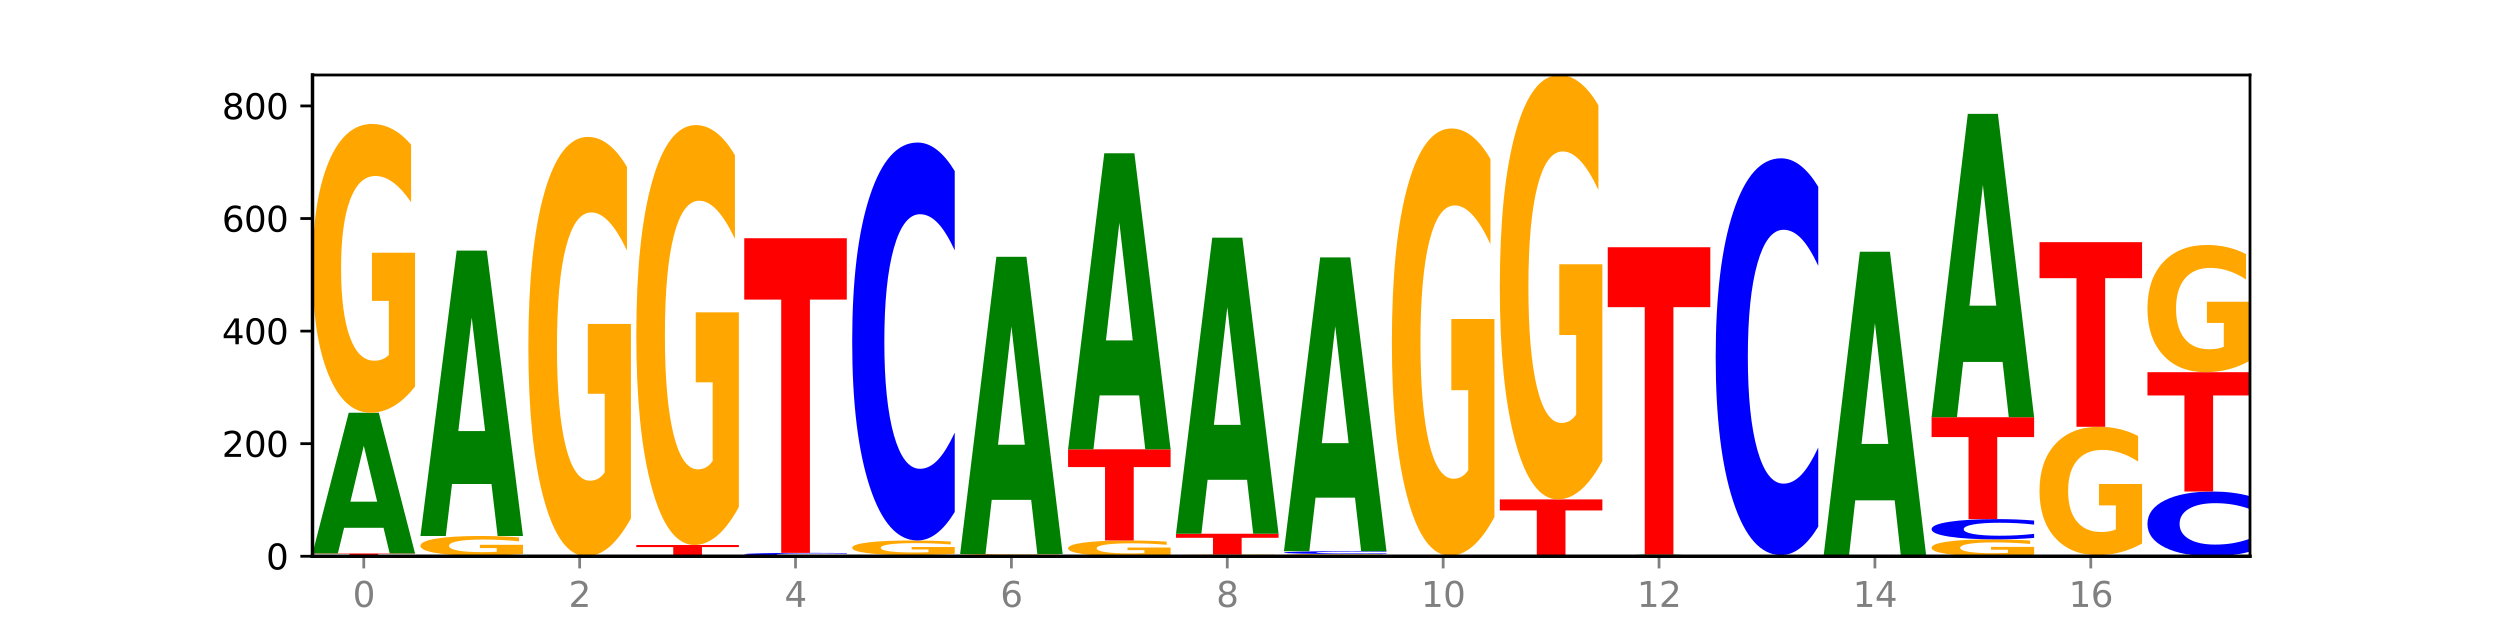 <?xml version="1.0" encoding="utf-8" standalone="no"?>
<!DOCTYPE svg PUBLIC "-//W3C//DTD SVG 1.1//EN"
  "http://www.w3.org/Graphics/SVG/1.1/DTD/svg11.dtd">
<svg xmlns:xlink="http://www.w3.org/1999/xlink" width="720pt" height="180pt" viewBox="0 0 720 180" xmlns="http://www.w3.org/2000/svg" version="1.1">
 <defs>
  <style type="text/css">*{stroke-linejoin: round; stroke-linecap: butt}</style>
 </defs>
 <g id="figure_1">
  <g id="patch_1">
   <path d="M 0 180 
L 720 180 
L 720 0 
L 0 0 
z
" style="fill: #ffffff"/>
  </g>
  <g id="axes_1">
   <g id="patch_2">
    <path d="M 90 160.2 
L 648 160.2 
L 648 21.6 
L 90 21.6 
z
" style="fill: #ffffff"/>
   </g>
   <g id="line2d_1">
    <path d="M 90 160.2 
L 648 160.2 
" clip-path="url(#pd5af7ab160)" style="fill: none; stroke: #000000; stroke-width: 0.5; stroke-linecap: square"/>
   </g>
   <g id="patch_3">
    <path d="M 119.532 160.188 
Q 117.062 160.194 114.391 160.197 
Q 111.719 160.2 108.81 160.2 
Q 100.134 160.2 95.067 160.178 
Q 90 160.156 90 160.119 
Q 90 160.082 95.067 160.06 
Q 100.134 160.038 108.81 160.038 
Q 111.719 160.038 114.391 160.041 
Q 117.062 160.044 119.532 160.05 
L 119.532 160.082 
Q 117.039 160.074 114.621 160.071 
Q 112.203 160.067 109.532 160.067 
Q 104.74 160.067 101.994 160.081 
Q 99.256 160.095 99.256 160.119 
Q 99.256 160.143 101.994 160.157 
Q 104.74 160.171 109.532 160.171 
Q 112.203 160.171 114.621 160.167 
Q 117.039 160.164 119.532 160.156 
L 119.532 160.188 
z
" clip-path="url(#pd5af7ab160)" style="fill: #0000ff"/>
   </g>
   <g id="patch_4">
    <path d="M 90 159.389 
L 119.532 159.389 
L 119.532 159.516 
L 108.907 159.516 
L 108.907 160.038 
L 100.645 160.038 
L 100.645 159.516 
L 90 159.516 
L 90 159.389 
z
" clip-path="url(#pd5af7ab160)" style="fill: #ff0000"/>
   </g>
   <g id="patch_5">
    <path d="M 110.457 152.007 
L 99.099 152.007 
L 97.306 159.389 
L 90 159.389 
L 100.434 118.863 
L 109.098 118.863 
L 119.532 159.389 
L 112.232 159.389 
L 110.457 152.007 
z
M 100.911 144.485 
L 108.627 144.485 
L 104.775 128.365 
L 100.911 144.485 
z
" clip-path="url(#pd5af7ab160)" style="fill: #008000"/>
   </g>
   <g id="patch_6">
    <path d="M 119.532 111.339 
Q 116.554 115.101 113.35 116.991 
Q 110.147 118.863 106.732 118.863 
Q 99.014 118.863 94.507 107.663 
Q 90 96.463 90 77.309 
Q 90 57.932 94.587 46.817 
Q 99.18 35.703 107.169 35.703 
Q 110.246 35.703 113.066 37.215 
Q 115.892 38.709 118.394 41.664 
L 118.394 58.241 
Q 115.812 54.445 113.258 52.572 
Q 110.703 50.683 108.135 50.683 
Q 103.383 50.683 100.808 57.588 
Q 98.233 64.477 98.233 77.309 
Q 98.233 90.021 100.715 96.961 
Q 103.197 103.884 107.764 103.884 
Q 109.009 103.884 110.074 103.489 
Q 111.14 103.076 111.987 102.217 
L 111.987 86.654 
L 107.122 86.654 
L 107.122 72.791 
L 119.532 72.791 
L 119.532 111.339 
z
" clip-path="url(#pd5af7ab160)" style="fill: #ffa600"/>
   </g>
   <g id="patch_7">
    <path d="M 150.618 160.188 
Q 148.148 160.194 145.477 160.197 
Q 142.806 160.2 139.896 160.2 
Q 131.221 160.2 126.153 160.178 
Q 121.086 160.156 121.086 160.119 
Q 121.086 160.082 126.153 160.06 
Q 131.221 160.038 139.896 160.038 
Q 142.806 160.038 145.477 160.041 
Q 148.148 160.044 150.618 160.05 
L 150.618 160.082 
Q 148.126 160.074 145.708 160.071 
Q 143.289 160.067 140.618 160.067 
Q 135.826 160.067 133.081 160.081 
Q 130.343 160.095 130.343 160.119 
Q 130.343 160.143 133.081 160.157 
Q 135.826 160.171 140.618 160.171 
Q 143.289 160.171 145.708 160.167 
Q 148.126 160.164 150.618 160.156 
L 150.618 160.188 
z
" clip-path="url(#pd5af7ab160)" style="fill: #0000ff"/>
   </g>
   <g id="patch_8">
    <path d="M 150.618 159.525 
Q 147.64 159.781 144.437 159.91 
Q 141.233 160.038 137.818 160.038 
Q 130.101 160.038 125.594 159.274 
Q 121.086 158.51 121.086 157.203 
Q 121.086 155.881 125.673 155.122 
Q 130.266 154.364 138.255 154.364 
Q 141.333 154.364 144.152 154.467 
Q 146.978 154.569 149.48 154.771 
L 149.48 155.902 
Q 146.899 155.643 144.344 155.515 
Q 141.789 155.386 139.221 155.386 
Q 134.469 155.386 131.894 155.857 
Q 129.32 156.327 129.32 157.203 
Q 129.32 158.07 131.802 158.544 
Q 134.284 159.016 138.851 159.016 
Q 140.095 159.016 141.16 158.989 
Q 142.226 158.961 143.073 158.902 
L 143.073 157.84 
L 138.209 157.84 
L 138.209 156.895 
L 150.618 156.895 
L 150.618 159.525 
z
" clip-path="url(#pd5af7ab160)" style="fill: #ffa600"/>
   </g>
   <g id="patch_9">
    <path d="M 141.543 139.392 
L 130.186 139.392 
L 128.392 154.364 
L 121.086 154.364 
L 131.52 72.177 
L 140.185 72.177 
L 150.618 154.364 
L 143.318 154.364 
L 141.543 139.392 
z
M 131.997 124.138 
L 139.714 124.138 
L 135.861 91.447 
L 131.997 124.138 
z
" clip-path="url(#pd5af7ab160)" style="fill: #008000"/>
   </g>
   <g id="patch_10">
    <path d="M 181.705 149.273 
Q 178.726 154.737 175.523 157.481 
Q 172.32 160.2 168.904 160.2 
Q 161.187 160.2 156.68 143.935 
Q 152.173 127.669 152.173 99.853 
Q 152.173 71.713 156.759 55.572 
Q 161.353 39.432 169.341 39.432 
Q 172.419 39.432 175.238 41.627 
Q 178.065 43.797 180.566 48.088 
L 180.566 72.162 
Q 177.985 66.649 175.43 63.93 
Q 172.876 61.185 170.308 61.185 
Q 165.555 61.185 162.981 71.214 
Q 160.406 81.218 160.406 99.853 
Q 160.406 118.314 162.888 128.393 
Q 165.37 138.446 169.937 138.446 
Q 171.181 138.446 172.247 137.872 
Q 173.312 137.274 174.16 136.026 
L 174.16 113.424 
L 169.295 113.424 
L 169.295 93.292 
L 181.705 93.292 
L 181.705 149.273 
z
" clip-path="url(#pd5af7ab160)" style="fill: #ffa600"/>
   </g>
   <g id="patch_11">
    <path d="M 203.716 160.17 
L 192.358 160.17 
L 190.565 160.2 
L 183.259 160.2 
L 193.693 160.038 
L 202.357 160.038 
L 212.791 160.2 
L 205.491 160.2 
L 203.716 160.17 
z
M 194.17 160.14 
L 201.886 160.14 
L 198.034 160.076 
L 194.17 160.14 
z
" clip-path="url(#pd5af7ab160)" style="fill: #008000"/>
   </g>
   <g id="patch_12">
    <path d="M 183.259 156.958 
L 212.791 156.958 
L 212.791 157.559 
L 202.166 157.559 
L 202.166 160.038 
L 193.904 160.038 
L 193.904 157.559 
L 183.259 157.559 
L 183.259 156.958 
z
" clip-path="url(#pd5af7ab160)" style="fill: #ff0000"/>
   </g>
   <g id="patch_13">
    <path d="M 212.791 146.016 
Q 209.813 151.487 206.609 154.235 
Q 203.406 156.958 199.991 156.958 
Q 192.274 156.958 187.766 140.671 
Q 183.259 124.383 183.259 96.53 
Q 183.259 68.352 187.846 52.19 
Q 192.439 36.027 200.428 36.027 
Q 203.505 36.027 206.325 38.226 
Q 209.151 40.399 211.653 44.696 
L 211.653 68.802 
Q 209.071 63.281 206.517 60.558 
Q 203.962 57.81 201.394 57.81 
Q 196.642 57.81 194.067 67.853 
Q 191.493 77.87 191.493 96.53 
Q 191.493 115.016 193.975 125.108 
Q 196.456 135.175 201.023 135.175 
Q 202.268 135.175 203.333 134.6 
Q 204.399 134.001 205.246 132.752 
L 205.246 110.119 
L 200.381 110.119 
L 200.381 89.96 
L 212.791 89.96 
L 212.791 146.016 
z
" clip-path="url(#pd5af7ab160)" style="fill: #ffa600"/>
   </g>
   <g id="patch_14">
    <path d="M 243.877 160.185 
Q 240.899 160.193 237.696 160.196 
Q 234.492 160.2 231.077 160.2 
Q 223.36 160.2 218.853 160.178 
Q 214.345 160.156 214.345 160.119 
Q 214.345 160.081 218.932 160.06 
Q 223.525 160.038 231.514 160.038 
Q 234.592 160.038 237.411 160.041 
Q 240.237 160.044 242.739 160.05 
L 242.739 160.082 
Q 240.158 160.074 237.603 160.071 
Q 235.048 160.067 232.48 160.067 
Q 227.728 160.067 225.154 160.081 
Q 222.579 160.094 222.579 160.119 
Q 222.579 160.144 225.061 160.157 
Q 227.543 160.171 232.11 160.171 
Q 233.354 160.171 234.42 160.17 
Q 235.485 160.169 236.332 160.168 
L 236.332 160.137 
L 231.468 160.137 
L 231.468 160.11 
L 243.877 160.11 
L 243.877 160.185 
z
" clip-path="url(#pd5af7ab160)" style="fill: #ffa600"/>
   </g>
   <g id="patch_15">
    <path d="M 243.877 159.98 
Q 241.407 160.009 238.736 160.023 
Q 236.065 160.038 233.155 160.038 
Q 224.48 160.038 219.413 159.929 
Q 214.345 159.82 214.345 159.633 
Q 214.345 159.446 219.413 159.337 
Q 224.48 159.227 233.155 159.227 
Q 236.065 159.227 238.736 159.242 
Q 241.407 159.257 243.877 159.285 
L 243.877 159.447 
Q 241.385 159.409 238.967 159.391 
Q 236.548 159.373 233.877 159.373 
Q 229.085 159.373 226.34 159.443 
Q 223.602 159.511 223.602 159.633 
Q 223.602 159.754 226.34 159.823 
Q 229.085 159.892 233.877 159.892 
Q 236.548 159.892 238.967 159.874 
Q 241.385 159.856 243.877 159.818 
L 243.877 159.98 
z
" clip-path="url(#pd5af7ab160)" style="fill: #0000ff"/>
   </g>
   <g id="patch_16">
    <path d="M 214.345 68.611 
L 243.877 68.611 
L 243.877 86.283 
L 233.253 86.283 
L 233.253 159.227 
L 224.991 159.227 
L 224.991 86.283 
L 214.345 86.283 
L 214.345 68.611 
z
" clip-path="url(#pd5af7ab160)" style="fill: #ff0000"/>
   </g>
   <g id="patch_17">
    <path d="M 265.889 160.141 
L 254.531 160.141 
L 252.738 160.2 
L 245.432 160.2 
L 255.865 159.876 
L 264.53 159.876 
L 274.964 160.2 
L 267.664 160.2 
L 265.889 160.141 
z
M 256.342 160.081 
L 264.059 160.081 
L 260.207 159.952 
L 256.342 160.081 
z
" clip-path="url(#pd5af7ab160)" style="fill: #008000"/>
   </g>
   <g id="patch_18">
    <path d="M 274.964 159.494 
Q 271.985 159.685 268.782 159.781 
Q 265.579 159.876 262.163 159.876 
Q 254.446 159.876 249.939 159.308 
Q 245.432 158.74 245.432 157.77 
Q 245.432 156.788 250.018 156.224 
Q 254.612 155.661 262.6 155.661 
Q 265.678 155.661 268.497 155.738 
Q 271.324 155.813 273.825 155.963 
L 273.825 156.803 
Q 271.244 156.611 268.689 156.516 
Q 266.135 156.42 263.567 156.42 
Q 258.814 156.42 256.24 156.77 
Q 253.665 157.119 253.665 157.77 
Q 253.665 158.414 256.147 158.766 
Q 258.629 159.117 263.196 159.117 
Q 264.44 159.117 265.506 159.097 
Q 266.571 159.076 267.419 159.032 
L 267.419 158.243 
L 262.554 158.243 
L 262.554 157.541 
L 274.964 157.541 
L 274.964 159.494 
z
" clip-path="url(#pd5af7ab160)" style="fill: #ffa600"/>
   </g>
   <g id="patch_19">
    <path d="M 274.964 147.446 
Q 272.493 151.518 269.822 153.578 
Q 267.151 155.661 264.242 155.661 
Q 255.566 155.661 250.499 140.225 
Q 245.432 124.789 245.432 98.392 
Q 245.432 71.901 250.499 56.488 
Q 255.566 41.053 264.242 41.053 
Q 267.151 41.053 269.822 43.136 
Q 272.493 45.196 274.964 49.268 
L 274.964 72.114 
Q 272.471 66.716 270.053 64.206 
Q 267.635 61.697 264.964 61.697 
Q 260.172 61.697 257.426 71.474 
Q 254.688 81.228 254.688 98.392 
Q 254.688 115.485 257.426 125.263 
Q 260.172 135.017 264.964 135.017 
Q 267.635 135.017 270.053 132.507 
Q 272.471 129.974 274.964 124.576 
L 274.964 147.446 
z
" clip-path="url(#pd5af7ab160)" style="fill: #0000ff"/>
   </g>
   <g id="patch_20">
    <path d="M 306.05 160.141 
Q 303.072 160.171 299.868 160.185 
Q 296.665 160.2 293.25 160.2 
Q 285.533 160.2 281.025 160.113 
Q 276.518 160.025 276.518 159.876 
Q 276.518 159.725 281.105 159.638 
Q 285.698 159.552 293.687 159.552 
Q 296.764 159.552 299.584 159.563 
Q 302.41 159.575 304.912 159.598 
L 304.912 159.727 
Q 302.331 159.698 299.776 159.683 
Q 297.221 159.668 294.653 159.668 
Q 289.901 159.668 287.326 159.722 
Q 284.752 159.776 284.752 159.876 
Q 284.752 159.975 287.234 160.029 
Q 289.716 160.083 294.282 160.083 
Q 295.527 160.083 296.592 160.08 
Q 297.658 160.077 298.505 160.07 
L 298.505 159.949 
L 293.64 159.949 
L 293.64 159.841 
L 306.05 159.841 
L 306.05 160.141 
z
" clip-path="url(#pd5af7ab160)" style="fill: #ffa600"/>
   </g>
   <g id="patch_21">
    <path d="M 296.975 143.959 
L 285.617 143.959 
L 283.824 159.552 
L 276.518 159.552 
L 286.952 73.96 
L 295.616 73.96 
L 306.05 159.552 
L 298.75 159.552 
L 296.975 143.959 
z
M 287.429 128.074 
L 295.145 128.074 
L 291.293 94.028 
L 287.429 128.074 
z
" clip-path="url(#pd5af7ab160)" style="fill: #008000"/>
   </g>
   <g id="patch_22">
    <path d="M 337.136 159.789 
Q 334.158 159.995 330.955 160.098 
Q 327.751 160.2 324.336 160.2 
Q 316.619 160.2 312.112 159.589 
Q 307.604 158.977 307.604 157.932 
Q 307.604 156.874 312.191 156.268 
Q 316.784 155.661 324.773 155.661 
Q 327.851 155.661 330.67 155.744 
Q 333.496 155.825 335.998 155.986 
L 335.998 156.891 
Q 333.417 156.684 330.862 156.582 
Q 328.307 156.479 325.739 156.479 
Q 320.987 156.479 318.413 156.856 
Q 315.838 157.232 315.838 157.932 
Q 315.838 158.626 318.32 159.005 
Q 320.802 159.382 325.369 159.382 
Q 326.613 159.382 327.679 159.361 
Q 328.744 159.338 329.591 159.291 
L 329.591 158.442 
L 324.727 158.442 
L 324.727 157.685 
L 337.136 157.685 
L 337.136 159.789 
z
" clip-path="url(#pd5af7ab160)" style="fill: #ffa600"/>
   </g>
   <g id="patch_23">
    <path d="M 307.604 129.4 
L 337.136 129.4 
L 337.136 134.522 
L 326.512 134.522 
L 326.512 155.661 
L 318.25 155.661 
L 318.25 134.522 
L 307.604 134.522 
L 307.604 129.4 
z
" clip-path="url(#pd5af7ab160)" style="fill: #ff0000"/>
   </g>
   <g id="patch_24">
    <path d="M 328.061 113.867 
L 316.704 113.867 
L 314.91 129.4 
L 307.604 129.4 
L 318.038 44.133 
L 326.703 44.133 
L 337.136 129.4 
L 329.837 129.4 
L 328.061 113.867 
z
M 318.515 98.041 
L 326.232 98.041 
L 322.38 64.125 
L 318.515 98.041 
z
" clip-path="url(#pd5af7ab160)" style="fill: #008000"/>
   </g>
   <g id="patch_25">
    <path d="M 368.223 160.156 
Q 365.244 160.178 362.041 160.189 
Q 358.838 160.2 355.423 160.2 
Q 347.705 160.2 343.198 160.135 
Q 338.691 160.069 338.691 159.957 
Q 338.691 159.844 343.277 159.779 
Q 347.871 159.714 355.859 159.714 
Q 358.937 159.714 361.757 159.723 
Q 364.583 159.731 367.084 159.749 
L 367.084 159.845 
Q 364.503 159.823 361.948 159.812 
Q 359.394 159.801 356.826 159.801 
Q 352.074 159.801 349.499 159.842 
Q 346.924 159.882 346.924 159.957 
Q 346.924 160.031 349.406 160.072 
Q 351.888 160.112 356.455 160.112 
Q 357.699 160.112 358.765 160.11 
Q 359.831 160.108 360.678 160.103 
L 360.678 160.012 
L 355.813 160.012 
L 355.813 159.931 
L 368.223 159.931 
L 368.223 160.156 
z
" clip-path="url(#pd5af7ab160)" style="fill: #ffa600"/>
   </g>
   <g id="patch_26">
    <path d="M 338.691 153.716 
L 368.223 153.716 
L 368.223 154.886 
L 357.598 154.886 
L 357.598 159.714 
L 349.336 159.714 
L 349.336 154.886 
L 338.691 154.886 
L 338.691 153.716 
z
" clip-path="url(#pd5af7ab160)" style="fill: #ff0000"/>
   </g>
   <g id="patch_27">
    <path d="M 359.148 138.183 
L 347.79 138.183 
L 345.997 153.716 
L 338.691 153.716 
L 349.125 68.448 
L 357.789 68.448 
L 368.223 153.716 
L 360.923 153.716 
L 359.148 138.183 
z
M 349.602 122.357 
L 357.318 122.357 
L 353.466 88.44 
L 349.602 122.357 
z
" clip-path="url(#pd5af7ab160)" style="fill: #008000"/>
   </g>
   <g id="patch_28">
    <path d="M 399.309 160.141 
Q 396.331 160.171 393.127 160.185 
Q 389.924 160.2 386.509 160.2 
Q 378.792 160.2 374.284 160.113 
Q 369.777 160.025 369.777 159.876 
Q 369.777 159.725 374.364 159.638 
Q 378.957 159.552 386.946 159.552 
Q 390.023 159.552 392.843 159.563 
Q 395.669 159.575 398.171 159.598 
L 398.171 159.727 
Q 395.59 159.698 393.035 159.683 
Q 390.48 159.668 387.912 159.668 
Q 383.16 159.668 380.585 159.722 
Q 378.011 159.776 378.011 159.876 
Q 378.011 159.975 380.493 160.029 
Q 382.975 160.083 387.541 160.083 
Q 388.786 160.083 389.851 160.08 
Q 390.917 160.077 391.764 160.07 
L 391.764 159.949 
L 386.899 159.949 
L 386.899 159.841 
L 399.309 159.841 
L 399.309 160.141 
z
" clip-path="url(#pd5af7ab160)" style="fill: #ffa600"/>
   </g>
   <g id="patch_29">
    <path d="M 399.309 159.493 
Q 396.839 159.522 394.168 159.537 
Q 391.496 159.552 388.587 159.552 
Q 379.911 159.552 374.844 159.442 
Q 369.777 159.333 369.777 159.147 
Q 369.777 158.959 374.844 158.85 
Q 379.911 158.741 388.587 158.741 
Q 391.496 158.741 394.168 158.756 
Q 396.839 158.77 399.309 158.799 
L 399.309 158.961 
Q 396.817 158.923 394.398 158.905 
Q 391.98 158.887 389.309 158.887 
Q 384.517 158.887 381.772 158.956 
Q 379.033 159.025 379.033 159.147 
Q 379.033 159.267 381.772 159.337 
Q 384.517 159.406 389.309 159.406 
Q 391.98 159.406 394.398 159.388 
Q 396.817 159.37 399.309 159.332 
L 399.309 159.493 
z
" clip-path="url(#pd5af7ab160)" style="fill: #0000ff"/>
   </g>
   <g id="patch_30">
    <path d="M 390.234 143.326 
L 378.876 143.326 
L 377.083 158.741 
L 369.777 158.741 
L 380.211 74.122 
L 388.875 74.122 
L 399.309 158.741 
L 392.009 158.741 
L 390.234 143.326 
z
M 380.688 127.621 
L 388.404 127.621 
L 384.552 93.962 
L 380.688 127.621 
z
" clip-path="url(#pd5af7ab160)" style="fill: #008000"/>
   </g>
   <g id="patch_31">
    <path d="M 400.864 160.038 
L 430.396 160.038 
L 430.396 160.07 
L 419.771 160.07 
L 419.771 160.2 
L 411.509 160.2 
L 411.509 160.07 
L 400.864 160.07 
L 400.864 160.038 
z
" clip-path="url(#pd5af7ab160)" style="fill: #ff0000"/>
   </g>
   <g id="patch_32">
    <path d="M 430.396 148.906 
Q 427.417 154.472 424.214 157.268 
Q 421.01 160.038 417.595 160.038 
Q 409.878 160.038 405.371 143.467 
Q 400.864 126.896 400.864 98.557 
Q 400.864 69.888 405.45 53.444 
Q 410.043 37 418.032 37 
Q 421.11 37 423.929 39.237 
Q 426.755 41.448 429.257 45.819 
L 429.257 70.346 
Q 426.676 64.729 424.121 61.958 
Q 421.566 59.163 418.998 59.163 
Q 414.246 59.163 411.672 69.38 
Q 409.097 79.571 409.097 98.557 
Q 409.097 117.365 411.579 127.633 
Q 414.061 137.875 418.628 137.875 
Q 419.872 137.875 420.938 137.291 
Q 422.003 136.681 422.85 135.41 
L 422.85 112.383 
L 417.986 112.383 
L 417.986 91.873 
L 430.396 91.873 
L 430.396 148.906 
z
" clip-path="url(#pd5af7ab160)" style="fill: #ffa600"/>
   </g>
   <g id="patch_33">
    <path d="M 431.95 143.827 
L 461.482 143.827 
L 461.482 147.02 
L 450.857 147.02 
L 450.857 160.2 
L 442.595 160.2 
L 442.595 147.02 
L 431.95 147.02 
L 431.95 143.827 
z
" clip-path="url(#pd5af7ab160)" style="fill: #ff0000"/>
   </g>
   <g id="patch_34">
    <path d="M 461.482 132.769 
Q 458.504 138.298 455.3 141.075 
Q 452.097 143.827 448.682 143.827 
Q 440.964 143.827 436.457 127.365 
Q 431.95 110.903 431.95 82.752 
Q 431.95 54.271 436.537 37.936 
Q 441.13 21.6 449.118 21.6 
Q 452.196 21.6 455.016 23.822 
Q 457.842 26.018 460.344 30.361 
L 460.344 54.726 
Q 457.762 49.146 455.207 46.394 
Q 452.653 43.617 450.085 43.617 
Q 445.333 43.617 442.758 53.766 
Q 440.183 63.891 440.183 82.752 
Q 440.183 101.435 442.665 111.636 
Q 445.147 121.811 449.714 121.811 
Q 450.958 121.811 452.024 121.23 
Q 453.09 120.624 453.937 119.362 
L 453.937 96.487 
L 449.072 96.487 
L 449.072 76.111 
L 461.482 76.111 
L 461.482 132.769 
z
" clip-path="url(#pd5af7ab160)" style="fill: #ffa600"/>
   </g>
   <g id="patch_35">
    <path d="M 483.493 160.111 
L 472.136 160.111 
L 470.342 160.2 
L 463.036 160.2 
L 473.47 159.714 
L 482.135 159.714 
L 492.568 160.2 
L 485.268 160.2 
L 483.493 160.111 
z
M 473.947 160.021 
L 481.664 160.021 
L 477.811 159.828 
L 473.947 160.021 
z
" clip-path="url(#pd5af7ab160)" style="fill: #008000"/>
   </g>
   <g id="patch_36">
    <path d="M 463.036 71.204 
L 492.568 71.204 
L 492.568 88.466 
L 481.944 88.466 
L 481.944 159.714 
L 473.681 159.714 
L 473.681 88.466 
L 463.036 88.466 
L 463.036 71.204 
z
" clip-path="url(#pd5af7ab160)" style="fill: #ff0000"/>
   </g>
   <g id="patch_37">
    <path d="M 494.123 159.876 
L 523.655 159.876 
L 523.655 159.939 
L 513.03 159.939 
L 513.03 160.2 
L 504.768 160.2 
L 504.768 159.939 
L 494.123 159.939 
L 494.123 159.876 
z
" clip-path="url(#pd5af7ab160)" style="fill: #ff0000"/>
   </g>
   <g id="patch_38">
    <path d="M 523.655 151.684 
Q 521.184 155.744 518.513 157.798 
Q 515.842 159.876 512.933 159.876 
Q 504.257 159.876 499.19 144.484 
Q 494.123 129.092 494.123 102.769 
Q 494.123 76.352 499.19 60.984 
Q 504.257 45.592 512.933 45.592 
Q 515.842 45.592 518.513 47.669 
Q 521.184 49.723 523.655 53.783 
L 523.655 76.565 
Q 521.162 71.182 518.744 68.68 
Q 516.326 66.177 513.654 66.177 
Q 508.863 66.177 506.117 75.927 
Q 503.379 85.654 503.379 102.769 
Q 503.379 119.814 506.117 129.564 
Q 508.863 139.29 513.654 139.29 
Q 516.326 139.29 518.744 136.788 
Q 521.162 134.262 523.655 128.879 
L 523.655 151.684 
z
" clip-path="url(#pd5af7ab160)" style="fill: #0000ff"/>
   </g>
   <g id="patch_39">
    <path d="M 554.741 160.185 
Q 551.763 160.193 548.559 160.196 
Q 545.356 160.2 541.941 160.2 
Q 534.223 160.2 529.716 160.178 
Q 525.209 160.156 525.209 160.119 
Q 525.209 160.081 529.796 160.06 
Q 534.389 160.038 542.377 160.038 
Q 545.455 160.038 548.275 160.041 
Q 551.101 160.044 553.603 160.05 
L 553.603 160.082 
Q 551.021 160.074 548.467 160.071 
Q 545.912 160.067 543.344 160.067 
Q 538.592 160.067 536.017 160.081 
Q 533.442 160.094 533.442 160.119 
Q 533.442 160.144 535.924 160.157 
Q 538.406 160.171 542.973 160.171 
Q 544.217 160.171 545.283 160.17 
Q 546.349 160.169 547.196 160.168 
L 547.196 160.137 
L 542.331 160.137 
L 542.331 160.11 
L 554.741 160.11 
L 554.741 160.185 
z
" clip-path="url(#pd5af7ab160)" style="fill: #ffa600"/>
   </g>
   <g id="patch_40">
    <path d="M 545.666 144.091 
L 534.308 144.091 
L 532.515 160.038 
L 525.209 160.038 
L 535.643 72.501 
L 544.307 72.501 
L 554.741 160.038 
L 547.441 160.038 
L 545.666 144.091 
z
M 536.12 127.845 
L 543.836 127.845 
L 539.984 93.025 
L 536.12 127.845 
z
" clip-path="url(#pd5af7ab160)" style="fill: #008000"/>
   </g>
   <g id="patch_41">
    <path d="M 585.827 159.76 
Q 582.849 159.98 579.646 160.091 
Q 576.442 160.2 573.027 160.2 
Q 565.31 160.2 560.803 159.545 
Q 556.295 158.89 556.295 157.77 
Q 556.295 156.637 560.882 155.987 
Q 565.475 155.337 573.464 155.337 
Q 576.541 155.337 579.361 155.425 
Q 582.187 155.513 584.689 155.685 
L 584.689 156.655 
Q 582.108 156.433 579.553 156.323 
Q 576.998 156.213 574.43 156.213 
Q 569.678 156.213 567.103 156.617 
Q 564.529 157.02 564.529 157.77 
Q 564.529 158.513 567.011 158.919 
Q 569.493 159.324 574.059 159.324 
Q 575.304 159.324 576.369 159.301 
Q 577.435 159.277 578.282 159.227 
L 578.282 158.316 
L 573.417 158.316 
L 573.417 157.506 
L 585.827 157.506 
L 585.827 159.76 
z
" clip-path="url(#pd5af7ab160)" style="fill: #ffa600"/>
   </g>
   <g id="patch_42">
    <path d="M 585.827 154.919 
Q 583.357 155.126 580.686 155.231 
Q 578.015 155.337 575.105 155.337 
Q 566.429 155.337 561.362 154.551 
Q 556.295 153.765 556.295 152.421 
Q 556.295 151.072 561.362 150.287 
Q 566.429 149.501 575.105 149.501 
Q 578.015 149.501 580.686 149.607 
Q 583.357 149.712 585.827 149.919 
L 585.827 151.083 
Q 583.335 150.808 580.916 150.68 
Q 578.498 150.552 575.827 150.552 
Q 571.035 150.552 568.29 151.05 
Q 565.551 151.547 565.551 152.421 
Q 565.551 153.291 568.29 153.789 
Q 571.035 154.286 575.827 154.286 
Q 578.498 154.286 580.916 154.158 
Q 583.335 154.029 585.827 153.754 
L 585.827 154.919 
z
" clip-path="url(#pd5af7ab160)" style="fill: #0000ff"/>
   </g>
   <g id="patch_43">
    <path d="M 556.295 120.16 
L 585.827 120.16 
L 585.827 125.882 
L 575.203 125.882 
L 575.203 149.501 
L 566.941 149.501 
L 566.941 125.882 
L 556.295 125.882 
L 556.295 120.16 
z
" clip-path="url(#pd5af7ab160)" style="fill: #ff0000"/>
   </g>
   <g id="patch_44">
    <path d="M 576.752 104.243 
L 565.395 104.243 
L 563.601 120.16 
L 556.295 120.16 
L 566.729 32.785 
L 575.394 32.785 
L 585.827 120.16 
L 578.527 120.16 
L 576.752 104.243 
z
M 567.206 88.026 
L 574.923 88.026 
L 571.07 53.271 
L 567.206 88.026 
z
" clip-path="url(#pd5af7ab160)" style="fill: #008000"/>
   </g>
   <g id="patch_45">
    <path d="M 607.838 160.141 
L 596.481 160.141 
L 594.688 160.2 
L 587.382 160.2 
L 597.815 159.876 
L 606.48 159.876 
L 616.914 160.2 
L 609.614 160.2 
L 607.838 160.141 
z
M 598.292 160.081 
L 606.009 160.081 
L 602.157 159.952 
L 598.292 160.081 
z
" clip-path="url(#pd5af7ab160)" style="fill: #008000"/>
   </g>
   <g id="patch_46">
    <path d="M 616.914 156.532 
Q 613.935 158.204 610.732 159.044 
Q 607.529 159.876 604.113 159.876 
Q 596.396 159.876 591.889 154.898 
Q 587.382 149.92 587.382 141.407 
Q 587.382 132.795 591.968 127.855 
Q 596.562 122.916 604.55 122.916 
Q 607.628 122.916 610.447 123.588 
Q 613.273 124.252 615.775 125.565 
L 615.775 132.933 
Q 613.194 131.245 610.639 130.413 
Q 608.084 129.573 605.516 129.573 
Q 600.764 129.573 598.19 132.643 
Q 595.615 135.704 595.615 141.407 
Q 595.615 147.057 598.097 150.141 
Q 600.579 153.218 605.146 153.218 
Q 606.39 153.218 607.456 153.043 
Q 608.521 152.859 609.368 152.478 
L 609.368 145.561 
L 604.504 145.561 
L 604.504 139.399 
L 616.914 139.399 
L 616.914 156.532 
z
" clip-path="url(#pd5af7ab160)" style="fill: #ffa600"/>
   </g>
   <g id="patch_47">
    <path d="M 587.382 69.745 
L 616.914 69.745 
L 616.914 80.115 
L 606.289 80.115 
L 606.289 122.916 
L 598.027 122.916 
L 598.027 80.115 
L 587.382 80.115 
L 587.382 69.745 
z
" clip-path="url(#pd5af7ab160)" style="fill: #ff0000"/>
   </g>
   <g id="patch_48">
    <path d="M 648 158.864 
Q 645.53 159.526 642.858 159.861 
Q 640.187 160.2 637.278 160.2 
Q 628.602 160.2 623.535 157.689 
Q 618.468 155.178 618.468 150.885 
Q 618.468 146.576 623.535 144.069 
Q 628.602 141.558 637.278 141.558 
Q 640.187 141.558 642.858 141.897 
Q 645.53 142.232 648 142.894 
L 648 146.61 
Q 645.507 145.732 643.089 145.324 
Q 640.671 144.916 638 144.916 
Q 633.208 144.916 630.462 146.506 
Q 627.724 148.093 627.724 150.885 
Q 627.724 153.665 630.462 155.255 
Q 633.208 156.842 638 156.842 
Q 640.671 156.842 643.089 156.434 
Q 645.507 156.022 648 155.144 
L 648 158.864 
z
" clip-path="url(#pd5af7ab160)" style="fill: #0000ff"/>
   </g>
   <g id="patch_49">
    <path d="M 618.468 107.192 
L 648 107.192 
L 648 113.894 
L 637.375 113.894 
L 637.375 141.558 
L 629.113 141.558 
L 629.113 113.894 
L 618.468 113.894 
L 618.468 107.192 
z
" clip-path="url(#pd5af7ab160)" style="fill: #ff0000"/>
   </g>
   <g id="patch_50">
    <path d="M 648 103.877 
Q 645.022 105.534 641.818 106.367 
Q 638.615 107.192 635.2 107.192 
Q 627.482 107.192 622.975 102.257 
Q 618.468 97.323 618.468 88.885 
Q 618.468 80.349 623.055 75.452 
Q 627.648 70.556 635.637 70.556 
Q 638.714 70.556 641.534 71.222 
Q 644.36 71.88 646.862 73.182 
L 646.862 80.485 
Q 644.28 78.812 641.726 77.987 
Q 639.171 77.155 636.603 77.155 
Q 631.851 77.155 629.276 80.197 
Q 626.701 83.232 626.701 88.885 
Q 626.701 94.485 629.183 97.543 
Q 631.665 100.592 636.232 100.592 
Q 637.476 100.592 638.542 100.418 
Q 639.608 100.237 640.455 99.858 
L 640.455 93.002 
L 635.59 93.002 
L 635.59 86.895 
L 648 86.895 
L 648 103.877 
z
" clip-path="url(#pd5af7ab160)" style="fill: #ffa600"/>
   </g>
   <g id="matplotlib.axis_1">
    <g id="xtick_1">
     <g id="line2d_2">
      <defs>
       <path id="mc413f926e8" d="M 0 0 
L 0 3.5 
" style="stroke: #808080; stroke-width: 0.8"/>
      </defs>
      <g>
       <use xlink:href="#mc413f926e8" x="104.766" y="160.2" style="fill: #808080; stroke: #808080; stroke-width: 0.8"/>
      </g>
     </g>
     <g id="text_1">
      <!-- 0 -->
      <g style="fill: #808080" transform="translate(101.585 174.798) scale(0.1 -0.1)">
       <defs>
        <path id="DejaVuSans-30" d="M 2034 4250 
Q 1547 4250 1301 3770 
Q 1056 3291 1056 2328 
Q 1056 1369 1301 889 
Q 1547 409 2034 409 
Q 2525 409 2770 889 
Q 3016 1369 3016 2328 
Q 3016 3291 2770 3770 
Q 2525 4250 2034 4250 
z
M 2034 4750 
Q 2819 4750 3233 4129 
Q 3647 3509 3647 2328 
Q 3647 1150 3233 529 
Q 2819 -91 2034 -91 
Q 1250 -91 836 529 
Q 422 1150 422 2328 
Q 422 3509 836 4129 
Q 1250 4750 2034 4750 
z
" transform="scale(0.016)"/>
       </defs>
       <use xlink:href="#DejaVuSans-30"/>
      </g>
     </g>
    </g>
    <g id="xtick_2">
     <g id="line2d_3">
      <g>
       <use xlink:href="#mc413f926e8" x="166.939" y="160.2" style="fill: #808080; stroke: #808080; stroke-width: 0.8"/>
      </g>
     </g>
     <g id="text_2">
      <!-- 2 -->
      <g style="fill: #808080" transform="translate(163.757 174.798) scale(0.1 -0.1)">
       <defs>
        <path id="DejaVuSans-32" d="M 1228 531 
L 3431 531 
L 3431 0 
L 469 0 
L 469 531 
Q 828 903 1448 1529 
Q 2069 2156 2228 2338 
Q 2531 2678 2651 2914 
Q 2772 3150 2772 3378 
Q 2772 3750 2511 3984 
Q 2250 4219 1831 4219 
Q 1534 4219 1204 4116 
Q 875 4013 500 3803 
L 500 4441 
Q 881 4594 1212 4672 
Q 1544 4750 1819 4750 
Q 2544 4750 2975 4387 
Q 3406 4025 3406 3419 
Q 3406 3131 3298 2873 
Q 3191 2616 2906 2266 
Q 2828 2175 2409 1742 
Q 1991 1309 1228 531 
z
" transform="scale(0.016)"/>
       </defs>
       <use xlink:href="#DejaVuSans-32"/>
      </g>
     </g>
    </g>
    <g id="xtick_3">
     <g id="line2d_4">
      <g>
       <use xlink:href="#mc413f926e8" x="229.111" y="160.2" style="fill: #808080; stroke: #808080; stroke-width: 0.8"/>
      </g>
     </g>
     <g id="text_3">
      <!-- 4 -->
      <g style="fill: #808080" transform="translate(225.93 174.798) scale(0.1 -0.1)">
       <defs>
        <path id="DejaVuSans-34" d="M 2419 4116 
L 825 1625 
L 2419 1625 
L 2419 4116 
z
M 2253 4666 
L 3047 4666 
L 3047 1625 
L 3713 1625 
L 3713 1100 
L 3047 1100 
L 3047 0 
L 2419 0 
L 2419 1100 
L 313 1100 
L 313 1709 
L 2253 4666 
z
" transform="scale(0.016)"/>
       </defs>
       <use xlink:href="#DejaVuSans-34"/>
      </g>
     </g>
    </g>
    <g id="xtick_4">
     <g id="line2d_5">
      <g>
       <use xlink:href="#mc413f926e8" x="291.284" y="160.2" style="fill: #808080; stroke: #808080; stroke-width: 0.8"/>
      </g>
     </g>
     <g id="text_4">
      <!-- 6 -->
      <g style="fill: #808080" transform="translate(288.103 174.798) scale(0.1 -0.1)">
       <defs>
        <path id="DejaVuSans-36" d="M 2113 2584 
Q 1688 2584 1439 2293 
Q 1191 2003 1191 1497 
Q 1191 994 1439 701 
Q 1688 409 2113 409 
Q 2538 409 2786 701 
Q 3034 994 3034 1497 
Q 3034 2003 2786 2293 
Q 2538 2584 2113 2584 
z
M 3366 4563 
L 3366 3988 
Q 3128 4100 2886 4159 
Q 2644 4219 2406 4219 
Q 1781 4219 1451 3797 
Q 1122 3375 1075 2522 
Q 1259 2794 1537 2939 
Q 1816 3084 2150 3084 
Q 2853 3084 3261 2657 
Q 3669 2231 3669 1497 
Q 3669 778 3244 343 
Q 2819 -91 2113 -91 
Q 1303 -91 875 529 
Q 447 1150 447 2328 
Q 447 3434 972 4092 
Q 1497 4750 2381 4750 
Q 2619 4750 2861 4703 
Q 3103 4656 3366 4563 
z
" transform="scale(0.016)"/>
       </defs>
       <use xlink:href="#DejaVuSans-36"/>
      </g>
     </g>
    </g>
    <g id="xtick_5">
     <g id="line2d_6">
      <g>
       <use xlink:href="#mc413f926e8" x="353.457" y="160.2" style="fill: #808080; stroke: #808080; stroke-width: 0.8"/>
      </g>
     </g>
     <g id="text_5">
      <!-- 8 -->
      <g style="fill: #808080" transform="translate(350.276 174.798) scale(0.1 -0.1)">
       <defs>
        <path id="DejaVuSans-38" d="M 2034 2216 
Q 1584 2216 1326 1975 
Q 1069 1734 1069 1313 
Q 1069 891 1326 650 
Q 1584 409 2034 409 
Q 2484 409 2743 651 
Q 3003 894 3003 1313 
Q 3003 1734 2745 1975 
Q 2488 2216 2034 2216 
z
M 1403 2484 
Q 997 2584 770 2862 
Q 544 3141 544 3541 
Q 544 4100 942 4425 
Q 1341 4750 2034 4750 
Q 2731 4750 3128 4425 
Q 3525 4100 3525 3541 
Q 3525 3141 3298 2862 
Q 3072 2584 2669 2484 
Q 3125 2378 3379 2068 
Q 3634 1759 3634 1313 
Q 3634 634 3220 271 
Q 2806 -91 2034 -91 
Q 1263 -91 848 271 
Q 434 634 434 1313 
Q 434 1759 690 2068 
Q 947 2378 1403 2484 
z
M 1172 3481 
Q 1172 3119 1398 2916 
Q 1625 2713 2034 2713 
Q 2441 2713 2670 2916 
Q 2900 3119 2900 3481 
Q 2900 3844 2670 4047 
Q 2441 4250 2034 4250 
Q 1625 4250 1398 4047 
Q 1172 3844 1172 3481 
z
" transform="scale(0.016)"/>
       </defs>
       <use xlink:href="#DejaVuSans-38"/>
      </g>
     </g>
    </g>
    <g id="xtick_6">
     <g id="line2d_7">
      <g>
       <use xlink:href="#mc413f926e8" x="415.63" y="160.2" style="fill: #808080; stroke: #808080; stroke-width: 0.8"/>
      </g>
     </g>
     <g id="text_6">
      <!-- 10 -->
      <g style="fill: #808080" transform="translate(409.267 174.798) scale(0.1 -0.1)">
       <defs>
        <path id="DejaVuSans-31" d="M 794 531 
L 1825 531 
L 1825 4091 
L 703 3866 
L 703 4441 
L 1819 4666 
L 2450 4666 
L 2450 531 
L 3481 531 
L 3481 0 
L 794 0 
L 794 531 
z
" transform="scale(0.016)"/>
       </defs>
       <use xlink:href="#DejaVuSans-31"/>
       <use xlink:href="#DejaVuSans-30" x="63.623"/>
      </g>
     </g>
    </g>
    <g id="xtick_7">
     <g id="line2d_8">
      <g>
       <use xlink:href="#mc413f926e8" x="477.802" y="160.2" style="fill: #808080; stroke: #808080; stroke-width: 0.8"/>
      </g>
     </g>
     <g id="text_7">
      <!-- 12 -->
      <g style="fill: #808080" transform="translate(471.44 174.798) scale(0.1 -0.1)">
       <use xlink:href="#DejaVuSans-31"/>
       <use xlink:href="#DejaVuSans-32" x="63.623"/>
      </g>
     </g>
    </g>
    <g id="xtick_8">
     <g id="line2d_9">
      <g>
       <use xlink:href="#mc413f926e8" x="539.975" y="160.2" style="fill: #808080; stroke: #808080; stroke-width: 0.8"/>
      </g>
     </g>
     <g id="text_8">
      <!-- 14 -->
      <g style="fill: #808080" transform="translate(533.612 174.798) scale(0.1 -0.1)">
       <use xlink:href="#DejaVuSans-31"/>
       <use xlink:href="#DejaVuSans-34" x="63.623"/>
      </g>
     </g>
    </g>
    <g id="xtick_9">
     <g id="line2d_10">
      <g>
       <use xlink:href="#mc413f926e8" x="602.148" y="160.2" style="fill: #808080; stroke: #808080; stroke-width: 0.8"/>
      </g>
     </g>
     <g id="text_9">
      <!-- 16 -->
      <g style="fill: #808080" transform="translate(595.785 174.798) scale(0.1 -0.1)">
       <use xlink:href="#DejaVuSans-31"/>
       <use xlink:href="#DejaVuSans-36" x="63.623"/>
      </g>
     </g>
    </g>
   </g>
   <g id="matplotlib.axis_2">
    <g id="ytick_1">
     <g id="line2d_11">
      <defs>
       <path id="m4b6751f4d9" d="M 0 0 
L -3.5 0 
" style="stroke: #000000; stroke-width: 0.8"/>
      </defs>
      <g>
       <use xlink:href="#m4b6751f4d9" x="90" y="160.2" style="stroke: #000000; stroke-width: 0.8"/>
      </g>
     </g>
     <g id="text_10">
      <!-- 0 -->
      <g transform="translate(76.638 163.999) scale(0.1 -0.1)">
       <use xlink:href="#DejaVuSans-30"/>
      </g>
     </g>
    </g>
    <g id="ytick_2">
     <g id="line2d_12">
      <g>
       <use xlink:href="#m4b6751f4d9" x="90" y="127.779" style="stroke: #000000; stroke-width: 0.8"/>
      </g>
     </g>
     <g id="text_11">
      <!-- 200 -->
      <g transform="translate(63.913 131.578) scale(0.1 -0.1)">
       <use xlink:href="#DejaVuSans-32"/>
       <use xlink:href="#DejaVuSans-30" x="63.623"/>
       <use xlink:href="#DejaVuSans-30" x="127.246"/>
      </g>
     </g>
    </g>
    <g id="ytick_3">
     <g id="line2d_13">
      <g>
       <use xlink:href="#m4b6751f4d9" x="90" y="95.358" style="stroke: #000000; stroke-width: 0.8"/>
      </g>
     </g>
     <g id="text_12">
      <!-- 400 -->
      <g transform="translate(63.913 99.157) scale(0.1 -0.1)">
       <use xlink:href="#DejaVuSans-34"/>
       <use xlink:href="#DejaVuSans-30" x="63.623"/>
       <use xlink:href="#DejaVuSans-30" x="127.246"/>
      </g>
     </g>
    </g>
    <g id="ytick_4">
     <g id="line2d_14">
      <g>
       <use xlink:href="#m4b6751f4d9" x="90" y="62.937" style="stroke: #000000; stroke-width: 0.8"/>
      </g>
     </g>
     <g id="text_13">
      <!-- 600 -->
      <g transform="translate(63.913 66.736) scale(0.1 -0.1)">
       <use xlink:href="#DejaVuSans-36"/>
       <use xlink:href="#DejaVuSans-30" x="63.623"/>
       <use xlink:href="#DejaVuSans-30" x="127.246"/>
      </g>
     </g>
    </g>
    <g id="ytick_5">
     <g id="line2d_15">
      <g>
       <use xlink:href="#m4b6751f4d9" x="90" y="30.516" style="stroke: #000000; stroke-width: 0.8"/>
      </g>
     </g>
     <g id="text_14">
      <!-- 800 -->
      <g transform="translate(63.913 34.315) scale(0.1 -0.1)">
       <use xlink:href="#DejaVuSans-38"/>
       <use xlink:href="#DejaVuSans-30" x="63.623"/>
       <use xlink:href="#DejaVuSans-30" x="127.246"/>
      </g>
     </g>
    </g>
   </g>
   <g id="patch_51">
    <path d="M 90 160.2 
L 90 21.6 
" style="fill: none; stroke: #000000; stroke-linejoin: miter; stroke-linecap: square"/>
   </g>
   <g id="patch_52">
    <path d="M 648 160.2 
L 648 21.6 
" style="fill: none; stroke: #000000; stroke-width: 0.8; stroke-linejoin: miter; stroke-linecap: square"/>
   </g>
   <g id="patch_53">
    <path d="M 90 160.2 
L 648 160.2 
" style="fill: none; stroke: #000000; stroke-linejoin: miter; stroke-linecap: square"/>
   </g>
   <g id="patch_54">
    <path d="M 90 21.6 
L 648 21.6 
" style="fill: none; stroke: #000000; stroke-width: 0.8; stroke-linejoin: miter; stroke-linecap: square"/>
   </g>
  </g>
 </g>
 <defs>
  <clipPath id="pd5af7ab160">
   <rect x="90" y="21.6" width="558" height="138.6"/>
  </clipPath>
 </defs>
</svg>
